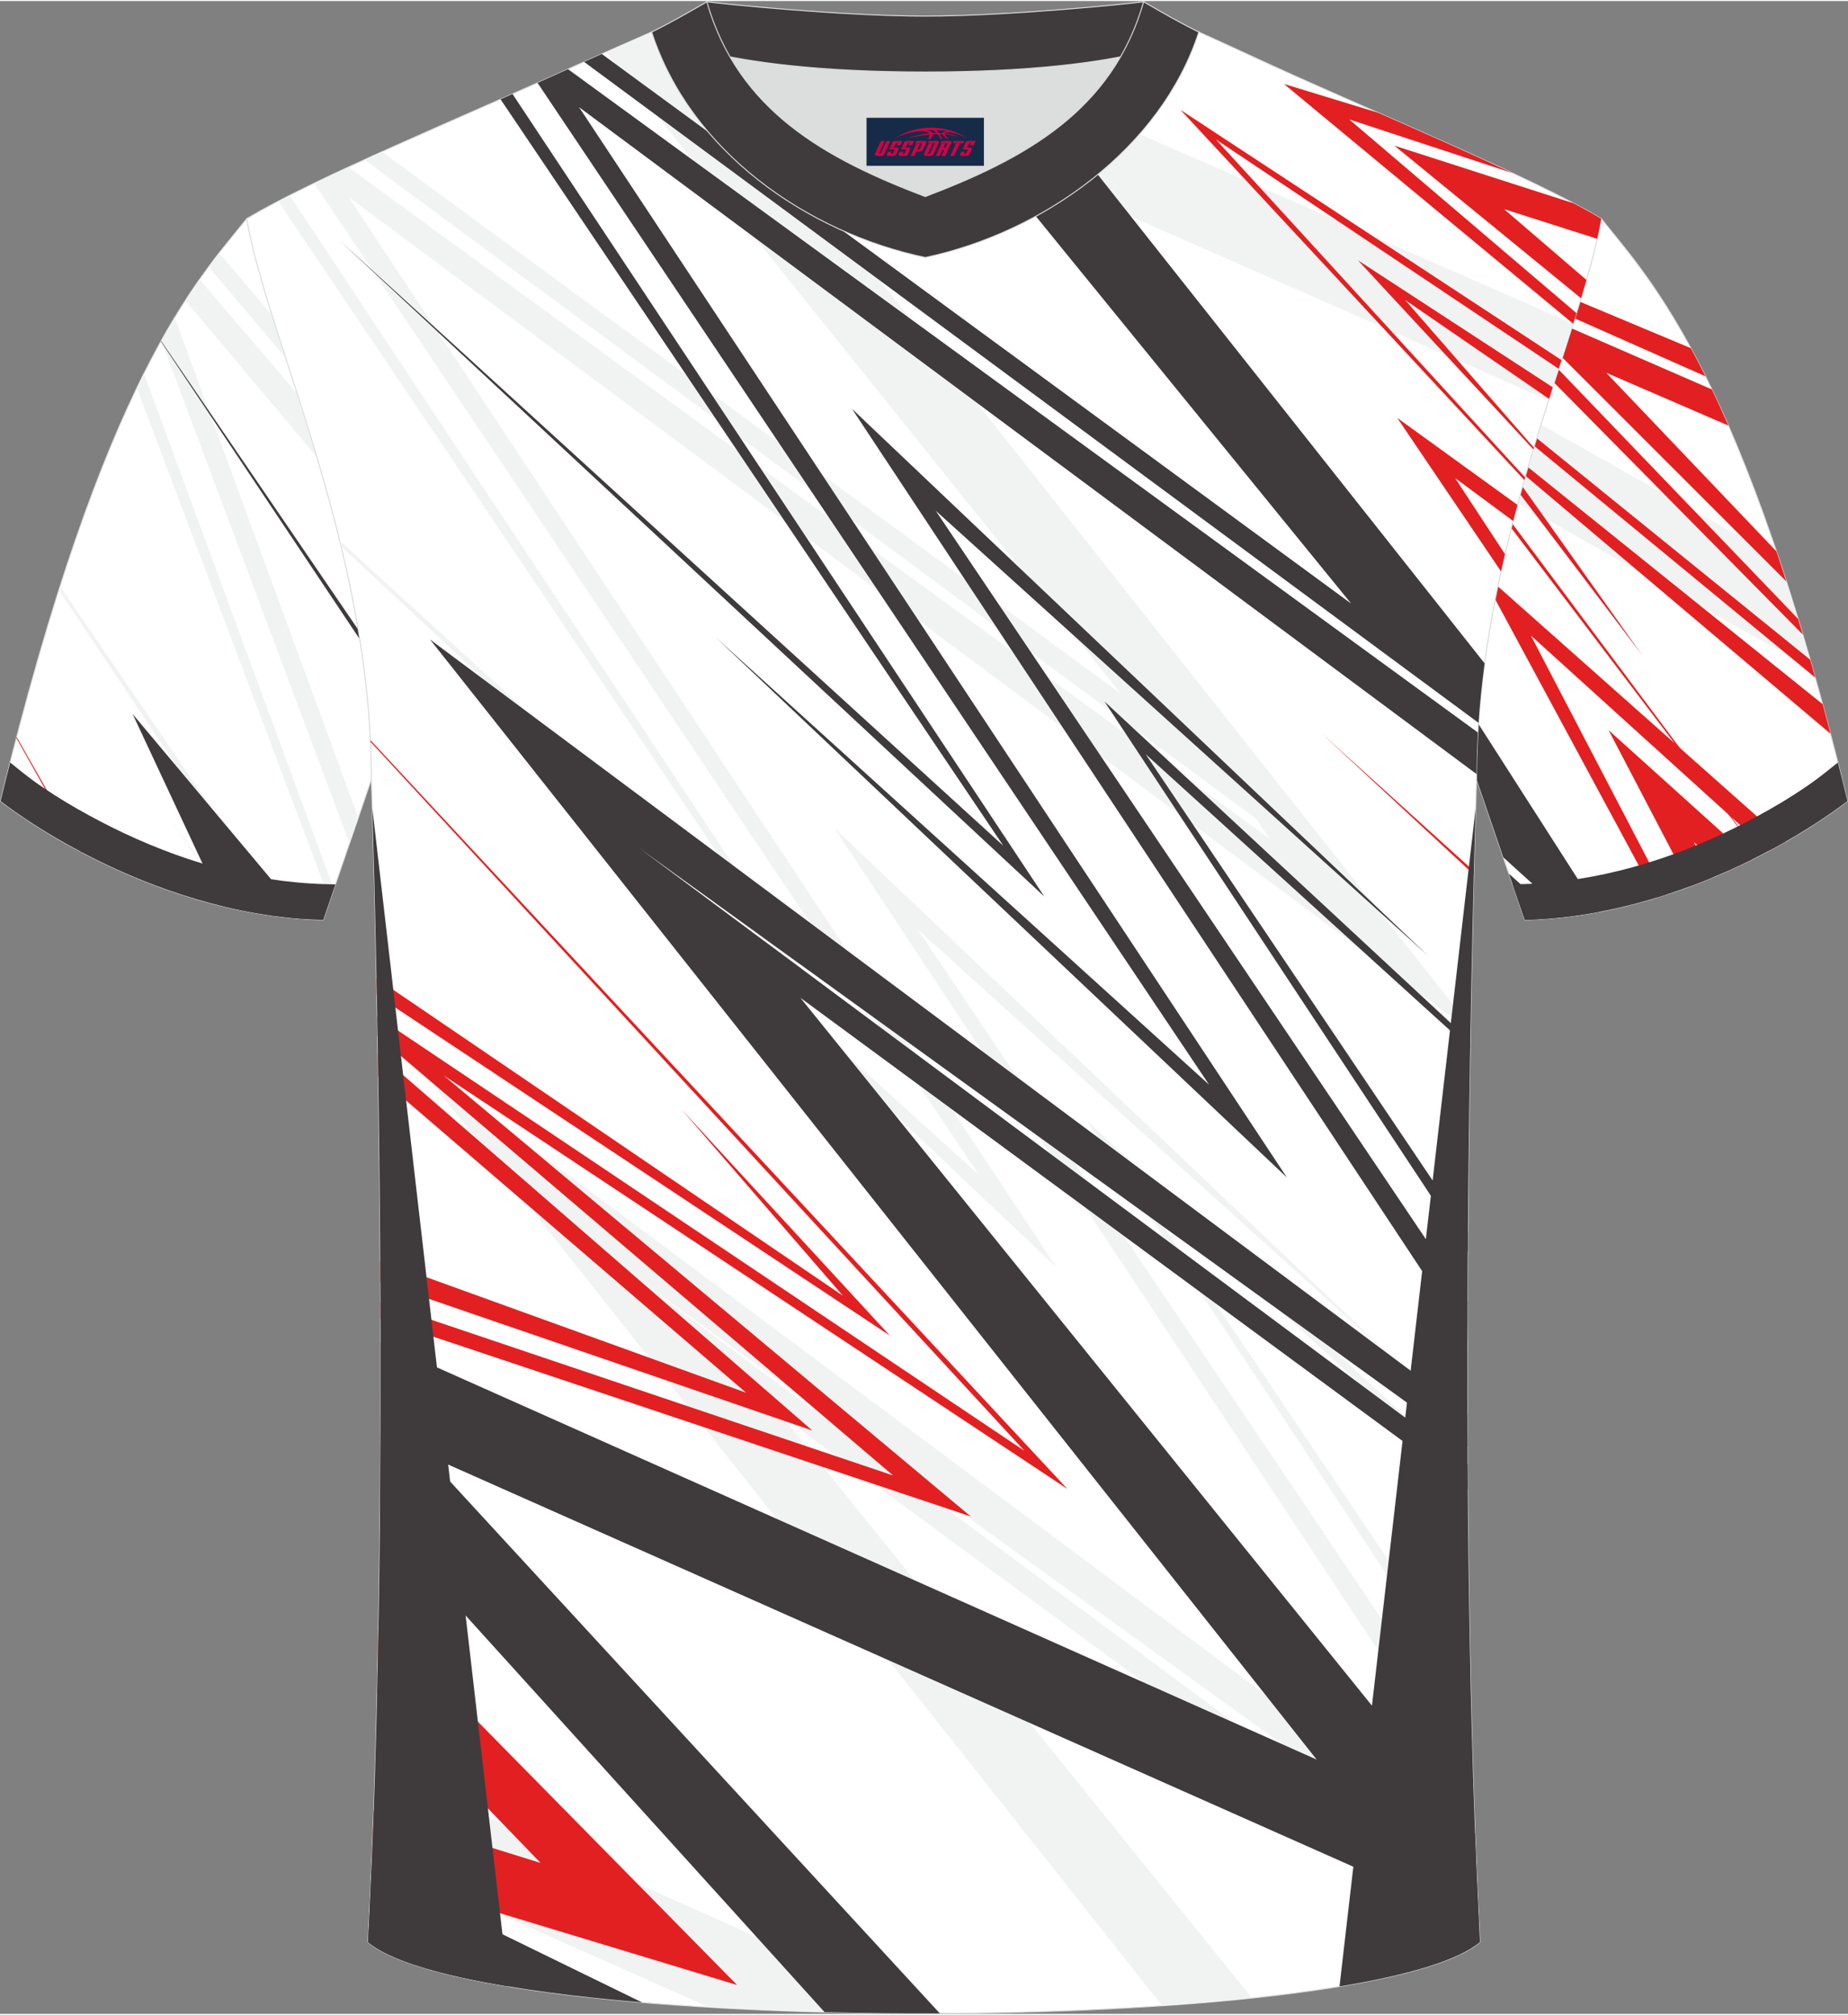 <?xml version="1.0" encoding="utf-8"?>
<!-- Generator: Adobe Illustrator 24.0.1, SVG Export Plug-In . SVG Version: 6.00 Build 0)  -->
<svg xmlns="http://www.w3.org/2000/svg" xmlns:xlink="http://www.w3.org/1999/xlink" version="1.1" id="图层_1" x="0px" y="0px" width="378px" height="412px" viewBox="0 0 377.89 411.46" enable-background="new 0 0 377.89 411.46" xml:space="preserve">
<rect x="0" y="0" width="377.89" height="411.46" fill="#808080" stroke="none"/>
<g>
	
		<path fill-rule="evenodd" clip-rule="evenodd" fill="#FFFFFF" stroke="#DCDDDD" stroke-width="0.2" stroke-miterlimit="22.926" d="   M327.44,44.5c10.2,12.75,29.25,32.3,50.34,119.02c0,0-29.08,23.29-65.98,24.31c0,0-7.14-20.75-9.86-28.74   C301.94,111.49,323.17,69.17,327.44,44.5z"/>
	<g>
		<g>
			<path fill-rule="evenodd" clip-rule="evenodd" fill="#F1F3F2" d="M310.39,102.65l60.36,34.07c-2.38-8.39-4.73-15.97-7.02-22.83     l-48.62-27.3C313.5,91.74,311.9,97.1,310.39,102.65z"/>
			<path fill-rule="evenodd" clip-rule="evenodd" fill="#3F3B3C" d="M307.41,175.06l7,6.34l2.17,4.17l-8.03-7.18l3.25,9.44     c5.22-0.14,10.29-0.74,15.14-1.64l-24.61-38.4c-0.25,3.73-0.39,7.5-0.39,11.3C303.2,162.79,305.4,169.22,307.41,175.06z"/>
			<path fill-rule="evenodd" clip-rule="evenodd" fill="#E22021" d="M345.75,70.96l-22.65-9.48c-0.34,1.12-0.69,2.25-1.06,3.41     l26.7,11.83C347.73,74.68,346.73,72.76,345.75,70.96L345.75,70.96z M317.82,78.04l0.88-2.73l48.98,50.99     c0.32,1.05,0.64,2.12,0.97,3.21L317.82,78.04L317.82,78.04z M350.06,79.4c1.1,2.31,2.23,4.76,3.37,7.39l-24.98-10.8l34.8,36.5     c0.67,1.99,1.35,4.04,2.03,6.16l-45.8-45.77c0.66-2.03,1.3-4.02,1.91-5.96L350.06,79.4z"/>
			<path fill-rule="evenodd" clip-rule="evenodd" fill="#E22021" d="M359.83,174.68l-50.78-66.93l0.23-0.88l50.63,67.78     L359.83,174.68L359.83,174.68z M314.25,89.37l-0.49,1.61l57.44,47.33c-0.35-1.24-0.69-2.46-1.04-3.66L314.25,89.37z"/>
			<path fill-rule="evenodd" clip-rule="evenodd" fill="#E22021" d="M335.85,133.79l-24.96-32.94c0.15-0.53,0.29-1.05,0.44-1.58     L335.85,133.79L335.85,133.79z M312.47,95.3c-0.17,0.59-0.34,1.18-0.51,1.77l62.36,52.72c-0.54-2.06-1.08-4.08-1.61-6.05     L312.47,95.3z"/>
			<path fill-rule="evenodd" clip-rule="evenodd" fill="#E22021" d="M338.66,183.31l-32.9-60.97c0.18-0.9,0.36-1.79,0.54-2.68     l58.8,52.18c-1.09,0.62-2.23,1.25-3.44,1.89l-48.63-44.04l27.64,52.99C340,182.9,339.33,183.1,338.66,183.31z"/>
			<path fill-rule="evenodd" clip-rule="evenodd" fill="#E22021" d="M328.93,149.04l29.33,26.43c-1.67,0.83-3.44,1.66-5.28,2.48     l-6.63-6.03l3.89,7.21c-1.49,0.62-3.03,1.23-4.62,1.82L328.93,149.04z"/>
		</g>
		<path fill-rule="evenodd" clip-rule="evenodd" fill="#3F3B3C" d="M373.17,157.77c-5.21,4.16-12.23,8.17-18.15,11.12    c-13.47,6.71-28.41,11.2-43.52,11.62l-2.2,0.06l2.5,7.27c36.9-1.02,65.98-24.31,65.98-24.31c-0.65-2.69-1.31-5.31-1.96-7.87    L373.17,157.77z"/>
	</g>
	
		<path fill-rule="evenodd" clip-rule="evenodd" fill="#FFFFFF" stroke="#DCDDDD" stroke-width="0.2" stroke-miterlimit="22.926" d="   M50.45,44.5C40.25,57.26,21.2,76.81,0.11,163.53c0,0,29.08,23.29,65.98,24.31c0,0,7.14-20.75,9.86-28.74   C75.95,111.49,54.72,69.17,50.45,44.5z"/>
	<g>
		<g>
			<path fill-rule="evenodd" clip-rule="evenodd" fill="#F1F3F2" d="M55.63,64.2L44.82,51.51c-0.7,0.9-1.42,1.84-2.16,2.84     l15.79,18.67C57.46,69.97,56.52,67.03,55.63,64.2L55.63,64.2z M27.98,79.1l39.48,104.75l0.8-2.32L29.44,76.13     C28.96,77.09,28.48,78.08,27.98,79.1L27.98,79.1z M58.51,187.32c-0.65-0.07-1.29-0.15-1.93-0.23l-44.54-66.68l0.25-0.77     L58.51,187.32L58.51,187.32z M60.76,80.2c1.34,4.18,2.71,8.53,4.05,13.03l-26.92-32c1-1.55,1.97-2.98,2.91-4.32L60.76,80.2     L60.76,80.2z M32.99,69.42c0.93-1.67,1.85-3.24,2.74-4.72l37.55,102.23l-1.81,5.27L32.99,69.42L32.99,69.42z M47.49,185.49     l-0.7-0.16l-12.78-19.46L47.49,185.49z"/>
			<path fill-rule="evenodd" clip-rule="evenodd" fill="#3F3B3C" d="M73.27,128.53L32.95,69.49l-0.05,0.09l40.69,60.92     C73.48,129.85,73.38,129.19,73.27,128.53z"/>
			<path fill-rule="evenodd" clip-rule="evenodd" fill="#3F3B3C" d="M62.25,187.65l-35.13-41.9l18.36,39.26     C50.78,186.31,56.4,187.25,62.25,187.65z"/>
			<polygon fill-rule="evenodd" clip-rule="evenodd" fill="#E22021" points="3.41,150.45 16.84,174.06 16.38,173.82 3.35,150.67         "/>
		</g>
		<path fill-rule="evenodd" clip-rule="evenodd" fill="#3F3B3C" d="M4.72,157.78c5.21,4.16,12.23,8.17,18.15,11.12    c13.47,6.71,28.41,11.2,43.52,11.62l2.21,0.06l-2.5,7.27c-36.9-1.02-65.98-24.31-65.98-24.31c0.65-2.69,1.31-5.32,1.96-7.88    L4.72,157.78z"/>
	</g>
	
		<path fill-rule="evenodd" clip-rule="evenodd" fill="#FFFFFF" stroke="#DCDDDD" stroke-width="0.2" stroke-miterlimit="22.926" d="   M75.25,396.78c5.36-101,0.7-237.68,0.7-237.68c0-47.62-21.24-89.93-25.5-114.6c13.63-8.23,45.28-21.25,67.14-31.23   c5.55-2.52,11.68-5.18,15.66-6.93c17.52-0.32,25.34,1.25,55.54,1.25h0.31c30.2,0,38.53-1.57,56.04-1.25   c3.98,1.76,9.6,4.41,15.15,6.93c21.87,9.98,53.51,23,67.14,31.23c-4.27,24.67-25.5,66.98-25.5,114.6c0,0-4.66,136.67,0.7,237.68   C279.57,416.22,98.32,416.22,75.25,396.78z"/>
	<g>
		<g>
			<path fill-rule="evenodd" clip-rule="evenodd" fill="#F1F3F2" d="M288.32,280.75L170.57,169l130.78,197.72     c-0.09-2.8-0.18-5.61-0.26-8.42L187.68,189.83L288.32,280.75L288.32,280.75z M301.77,378.26c0.09,2.31,0.19,4.61,0.29,6.89     L126.93,258.69L302.24,389c0.08,1.75,0.17,3.49,0.26,5.22L160.03,289.39l95.99,118.84c-5.82,0.62-11.99,1.14-18.39,1.57     L84.27,216.15L301.77,378.26L301.77,378.26z M189.85,411.36c-15.3,0.02-30.62-0.4-44.89-1.26l-61.7-27.4l21.44,23.27     c-14.3-2.32-24.92-5.38-29.44-9.19c0.61-11.57,1.09-23.6,1.47-35.84L189.85,411.36L189.85,411.36z M300.71,343.66     c0.03,1.38,0.06,2.77,0.1,4.15L222.2,228.8l77.92,72.33l0.01,1.5l-69.5-63.05L300.71,343.66z"/>
			<path fill-rule="evenodd" clip-rule="evenodd" fill="#F1F3F2" d="M145.65,6.42l171.02,75.2c1.76-5.52,3.48-10.76,5.03-15.67     L188.12,7.59C166.33,7.58,156.32,6.74,145.65,6.42L145.65,6.42z M123.9,10.45c3.51-1.55,6.85-3.01,9.35-4.1     c2.3-0.04,4.44-0.05,6.48-0.04L300.7,209.65l-0.02,0.86L71.33,40.12l144.75,218.8L99.27,148.5l100.89,91.45L64.24,37.26     c2.23-1.07,4.57-2.18,7-3.3L259.57,171.2l-2.57-3.93L74.5,32.45c1.19-0.54,2.39-1.09,3.61-1.64L229.2,141.58L123.9,10.45     L123.9,10.45z M56.89,40.93c0.76-0.4,1.54-0.8,2.35-1.2l107.22,161.76l-96.7-89.99c-0.09-0.39-0.19-0.78-0.28-1.16l88.59,80.76     L56.89,40.93z"/>
			<path fill-rule="evenodd" clip-rule="evenodd" fill="#3F3B3C" d="M102.35,20.08l102.81,152.59L69.28,48.8l144.27,134.26L104.8,19     L102.35,20.08L102.35,20.08z M119.44,12.44c1.2-0.54,2.42-1.08,3.62-1.62l153.22,112.34L182.15,7.57     c2.09,0.02,4.3,0.03,6.64,0.03h0.31c4.96,0,9.32-0.04,13.23-0.11l101.25,127.9c-0.54,4-0.96,8.06-1.24,12.17L119.44,12.44     L119.44,12.44z M302.21,149.53c-0.16,2.81-0.26,5.65-0.27,8.5L118.41,21.7l144.75,218.8L146.35,130.07l100.89,91.45L109.92,16.73     c2.14-0.95,4.22-1.89,6.23-2.8L302.21,149.53z"/>
			<path fill-rule="evenodd" clip-rule="evenodd" fill="#E22021" d="M281.76,22.82l-19.21-5.87l59.14,49.01     c0.23-0.73,0.46-1.45,0.68-2.16L275.9,24.2l33.25,10.93C300.78,31.19,291.17,26.96,281.76,22.82L281.76,22.82z M321.82,41.36     c2.09,1.11,3.98,2.16,5.61,3.14c-0.23,1.32-0.51,2.69-0.83,4.11l-19.04-6.07l16.85,14.47c-0.35,1.22-0.72,2.47-1.11,3.75     l-38.15-31.19L321.82,41.36z"/>
			<polygon fill-rule="evenodd" clip-rule="evenodd" fill="#E22021" points="311.7,97.92 241.38,22.24 319.31,73.4 318.73,75.18      248.63,28.29 311.86,97.37    "/>
			<polygon fill-rule="evenodd" clip-rule="evenodd" fill="#E22021" points="313.54,91.65 277.67,52.99 317.51,78.96 316.76,81.33      287.32,61.1 313.65,91.29    "/>
			<path fill-rule="evenodd" clip-rule="evenodd" fill="#E22021" d="M306.94,116.6l-21.22-31.38l24.57,17.77     c-0.3,1.09-0.59,2.19-0.87,3.3l-11.87-8.77l10.19,15.54C307.47,114.23,307.2,115.41,306.94,116.6z"/>
			<polygon fill-rule="evenodd" clip-rule="evenodd" fill="#E22021" points="270.29,149.74 301.37,178.56 301.39,177.86    "/>
			<path fill-rule="evenodd" clip-rule="evenodd" fill="#3F3B3C" d="M291.97,195.12L174.22,83.36l125.84,190.25     c0-2.64,0.01-5.27,0.02-7.87L191.34,104.19L291.97,195.12L291.97,195.12z M300.06,288.63c0.01,2.26,0.01,4.54,0.02,6.82     l-169.5-122.4L300.1,299.06c0.01,1.69,0.02,3.39,0.03,5.1l-136.46-100.4l137.95,170.79c0.23,6.17,0.5,12.26,0.8,18.24     L86.91,297.07l105.27,114.29c-7.88,0.03-15.78-0.05-23.56-0.25L77.69,310.67c0.12-12.4,0.16-24.65,0.13-36.5l191.42,85.31     L87.93,130.51L300.06,288.63L300.06,288.63z M300.16,251.8l-0.03,3.84l-74.29-112.47l74.8,69.44l-0.03,1.54l-66.34-60.19     L300.16,251.8z"/>
			<polygon fill-rule="evenodd" clip-rule="evenodd" fill="#E22021" points="75.75,151.08 218.27,304.16 90.72,219.63      198.51,309.78 77.81,269.42 77.8,266.07 182.62,301.4 77.21,211.59 77.14,207.61 209.49,296.37 75.77,151.43    "/>
			<polygon fill-rule="evenodd" clip-rule="evenodd" fill="#E22021" points="139.3,226.5 181.97,272.81 77.06,203.25 76.99,199.79      172.36,264.66    "/>
			<path fill-rule="evenodd" clip-rule="evenodd" fill="#E22021" d="M77.42,331.11l73.3,74.45l-74.8-22.65     c0.18-4.26,0.35-8.58,0.5-12.92l34.13,10.62l-33.43-34.6C77.23,341.05,77.33,336.08,77.42,331.11z"/>
			<path fill-rule="evenodd" clip-rule="evenodd" fill="#3F3B3C" d="M75.95,382.11l55.35,27.01c-27.38-2.32-49.04-6.43-56.05-12.34     C75.51,391.97,75.74,387.07,75.95,382.11z"/>
			<polygon fill-rule="evenodd" clip-rule="evenodd" fill="#E22021" points="77.27,215.07 166.11,292.21 77.78,261.9 77.76,257.46      152.57,284.49 77.35,219.87    "/>
		</g>
		<path fill-rule="evenodd" clip-rule="evenodd" fill="#3F3B3C" d="M76.14,165.02l27.84,240.84c-13.94-2.3-24.28-5.32-28.73-9.07    C79.95,308.23,76.95,192.27,76.14,165.02z"/>
		<path fill-rule="evenodd" clip-rule="evenodd" fill="#3F3B3C" d="M301.75,165.01l-27.84,240.84c13.94-2.3,24.28-5.32,28.73-9.07    C297.93,308.22,300.93,192.25,301.75,165.01z"/>
	</g>
	<path fill-rule="evenodd" clip-rule="evenodd" fill="#DCDDDD" d="M149.28,11.42c8.45,14.62,23.39,22.27,39.92,28.55   c16.55-6.29,31.48-13.92,39.92-28.56c-8.65,1.66-21.45,3.09-39.92,3.09C170.73,14.51,157.93,13.08,149.28,11.42z"/>
	
		<path fill-rule="evenodd" clip-rule="evenodd" fill="#3F3B3C" stroke="#DCDDDD" stroke-width="0.2" stroke-miterlimit="22.926" d="   M189.2,3.08c-17.28,0-41.78-2.53-44.66-2.93c0,0-5.53,4.46-11.29,6.19c0,0,11.78,8.17,55.95,8.17s55.95-8.17,55.95-8.17   c-5.76-1.72-11.29-6.19-11.29-6.19C230.97,0.55,206.48,3.08,189.2,3.08z"/>
	
		<path fill-rule="evenodd" clip-rule="evenodd" fill="#3F3B3C" stroke="#DCDDDD" stroke-width="0.2" stroke-miterlimit="22.926" d="   M189.2,52.43c23.96-5.08,48.15-22.11,55.95-46.09c-4.43-2.13-11.29-6.19-11.29-6.19c-6.4,22.33-24.3,32.08-44.66,39.82   c-20.33-7.73-38.27-17.52-44.66-39.82c0,0-6.86,4.05-11.29,6.19C141.16,30.69,164.85,47.27,189.2,52.43z"/>
	
</g>
<g id="tag_logo">
	<rect y="23.87" fill="#162B48" width="24" height="9.818" x="177.2"/>
	<g>
		<path fill="#D30044" d="M193.16,27.06l0.005-0.011c0.131-0.311,1.085-0.262,2.351,0.071c0.715,0.24,1.44,0.54,2.193,0.9    c-0.218-0.147-0.447-0.289-0.682-0.42l0.011,0.005l-0.011-0.005c-1.478-0.845-3.218-1.418-5.1-1.62    c-1.282-0.115-1.658-0.082-2.411-0.055c-2.449,0.142-4.68,0.905-6.458,2.095c1.26-0.638,2.722-1.075,4.195-1.336    c1.467-0.18,2.476-0.033,2.771,0.344c-1.691,0.175-3.469,0.633-4.555,1.075c1.156-0.338,2.967-0.665,4.647-0.813    c0.016,0.251-0.115,0.567-0.415,0.96h0.475c0.376-0.382,0.584-0.725,0.595-1.004c0.333-0.022,0.66-0.033,0.971-0.033    C191.99,27.5,192.2,27.85,192.4,28.24h0.262c-0.125-0.344-0.295-0.687-0.518-1.036c0.207,0,0.393,0.005,0.567,0.011    c0.104,0.267,0.496,0.66,1.058,1.025h0.245c-0.442-0.365-0.753-0.753-0.835-1.004c1.047,0.065,1.696,0.224,2.885,0.513    C194.98,27.32,194.24,27.15,193.16,27.06z M190.72,26.97c-0.164-0.295-0.655-0.485-1.402-0.551    c0.464-0.033,0.922-0.055,1.364-0.055c0.311,0.147,0.589,0.344,0.84,0.589C191.26,26.95,190.99,26.96,190.72,26.97z M192.7,27.02c-0.224-0.016-0.458-0.027-0.715-0.044c-0.147-0.202-0.311-0.398-0.502-0.6c0.082,0,0.164,0.005,0.24,0.011    c0.72,0.033,1.429,0.125,2.138,0.273C193.19,26.62,192.81,26.78,192.7,27.02z"/>
		<path fill="#D30044" d="M180.12,28.6L178.95,31.15C178.77,31.52,179.04,31.66,179.52,31.66l0.873,0.005    c0.115,0,0.251-0.049,0.327-0.175l1.342-2.891H181.28L180.06,31.23H179.89c-0.147,0-0.185-0.033-0.147-0.125l1.156-2.504H180.12L180.12,28.6z M181.98,29.95h1.271c0.36,0,0.584,0.125,0.442,0.425L183.22,31.41C183.12,31.63,182.85,31.66,182.62,31.66H181.7c-0.267,0-0.442-0.136-0.349-0.333l0.235-0.513h0.742L182.15,31.19C182.13,31.24,182.17,31.25,182.23,31.25h0.18    c0.082,0,0.125-0.016,0.147-0.071l0.376-0.813c0.011-0.022,0.011-0.044-0.055-0.044H181.81L181.98,29.95L181.98,29.95z M182.8,29.88h-0.78l0.475-1.025c0.098-0.218,0.338-0.256,0.578-0.256H184.52L184.13,29.44L183.35,29.56l0.262-0.562H183.32c-0.082,0-0.12,0.016-0.147,0.071L182.8,29.88L182.8,29.88z M184.39,29.95L184.22,30.32h1.069c0.06,0,0.06,0.016,0.049,0.044    L184.96,31.18C184.94,31.23,184.9,31.25,184.82,31.25H184.64c-0.055,0-0.104-0.011-0.082-0.06l0.175-0.376H183.99L183.76,31.33C183.66,31.52,183.84,31.66,184.11,31.66h0.916c0.24,0,0.502-0.033,0.605-0.251l0.475-1.031c0.142-0.3-0.082-0.425-0.442-0.425H184.39L184.39,29.95z M185.2,29.88l0.371-0.818c0.022-0.055,0.06-0.071,0.147-0.071h0.295L185.75,29.55l0.791-0.115l0.387-0.845H185.48c-0.24,0-0.48,0.038-0.578,0.256L184.43,29.88L185.2,29.88L185.2,29.88z M187.6,30.34h0.278c0.087,0,0.153-0.022,0.202-0.115    l0.496-1.075c0.033-0.076-0.011-0.12-0.125-0.12H187.05l0.431-0.431h1.522c0.355,0,0.485,0.153,0.393,0.355l-0.676,1.445    c-0.06,0.125-0.175,0.333-0.644,0.327l-0.649-0.005L186.99,31.66H186.21l1.178-2.558h0.785L187.6,30.34L187.6,30.34z     M190.19,31.15c-0.022,0.049-0.06,0.076-0.142,0.076h-0.191c-0.082,0-0.109-0.027-0.082-0.076l0.944-2.051h-0.785l-0.987,2.138    c-0.125,0.273,0.115,0.415,0.453,0.415h0.72c0.327,0,0.649-0.071,0.769-0.322l1.085-2.384c0.093-0.202-0.06-0.355-0.415-0.355    h-1.533l-0.431,0.431h1.38c0.115,0,0.164,0.033,0.131,0.104L190.19,31.15L190.19,31.15z M192.91,30.02h0.278    c0.087,0,0.158-0.022,0.202-0.115l0.344-0.753c0.033-0.076-0.011-0.12-0.125-0.12h-1.402l0.425-0.431h1.527    c0.355,0,0.485,0.153,0.393,0.355l-0.529,1.124c-0.044,0.093-0.147,0.18-0.393,0.18c0.224,0.011,0.256,0.158,0.175,0.327    l-0.496,1.075h-0.785l0.54-1.167c0.022-0.055-0.005-0.087-0.104-0.087h-0.235L192.14,31.66h-0.785l1.178-2.558h0.785L192.91,30.02L192.91,30.02z M195.48,29.11L194.3,31.66h0.785l1.184-2.558H195.48L195.48,29.11z M196.99,29.04l0.202-0.431h-2.1l-0.295,0.431    H196.99L196.99,29.04z M196.97,29.95h1.271c0.36,0,0.584,0.125,0.442,0.425l-0.475,1.031c-0.104,0.218-0.371,0.251-0.605,0.251    h-0.916c-0.267,0-0.442-0.136-0.349-0.333l0.235-0.513h0.742L197.14,31.19c-0.022,0.049,0.022,0.06,0.082,0.06h0.18    c0.082,0,0.125-0.016,0.147-0.071l0.376-0.813c0.011-0.022,0.011-0.044-0.049-0.044h-1.069L196.97,29.95L196.97,29.95z     M197.78,29.88H197l0.475-1.025c0.098-0.218,0.338-0.256,0.578-0.256h1.451l-0.387,0.845l-0.791,0.115l0.262-0.562h-0.295    c-0.082,0-0.12,0.016-0.147,0.071L197.78,29.88z"/>
	</g>
</g>
</svg>